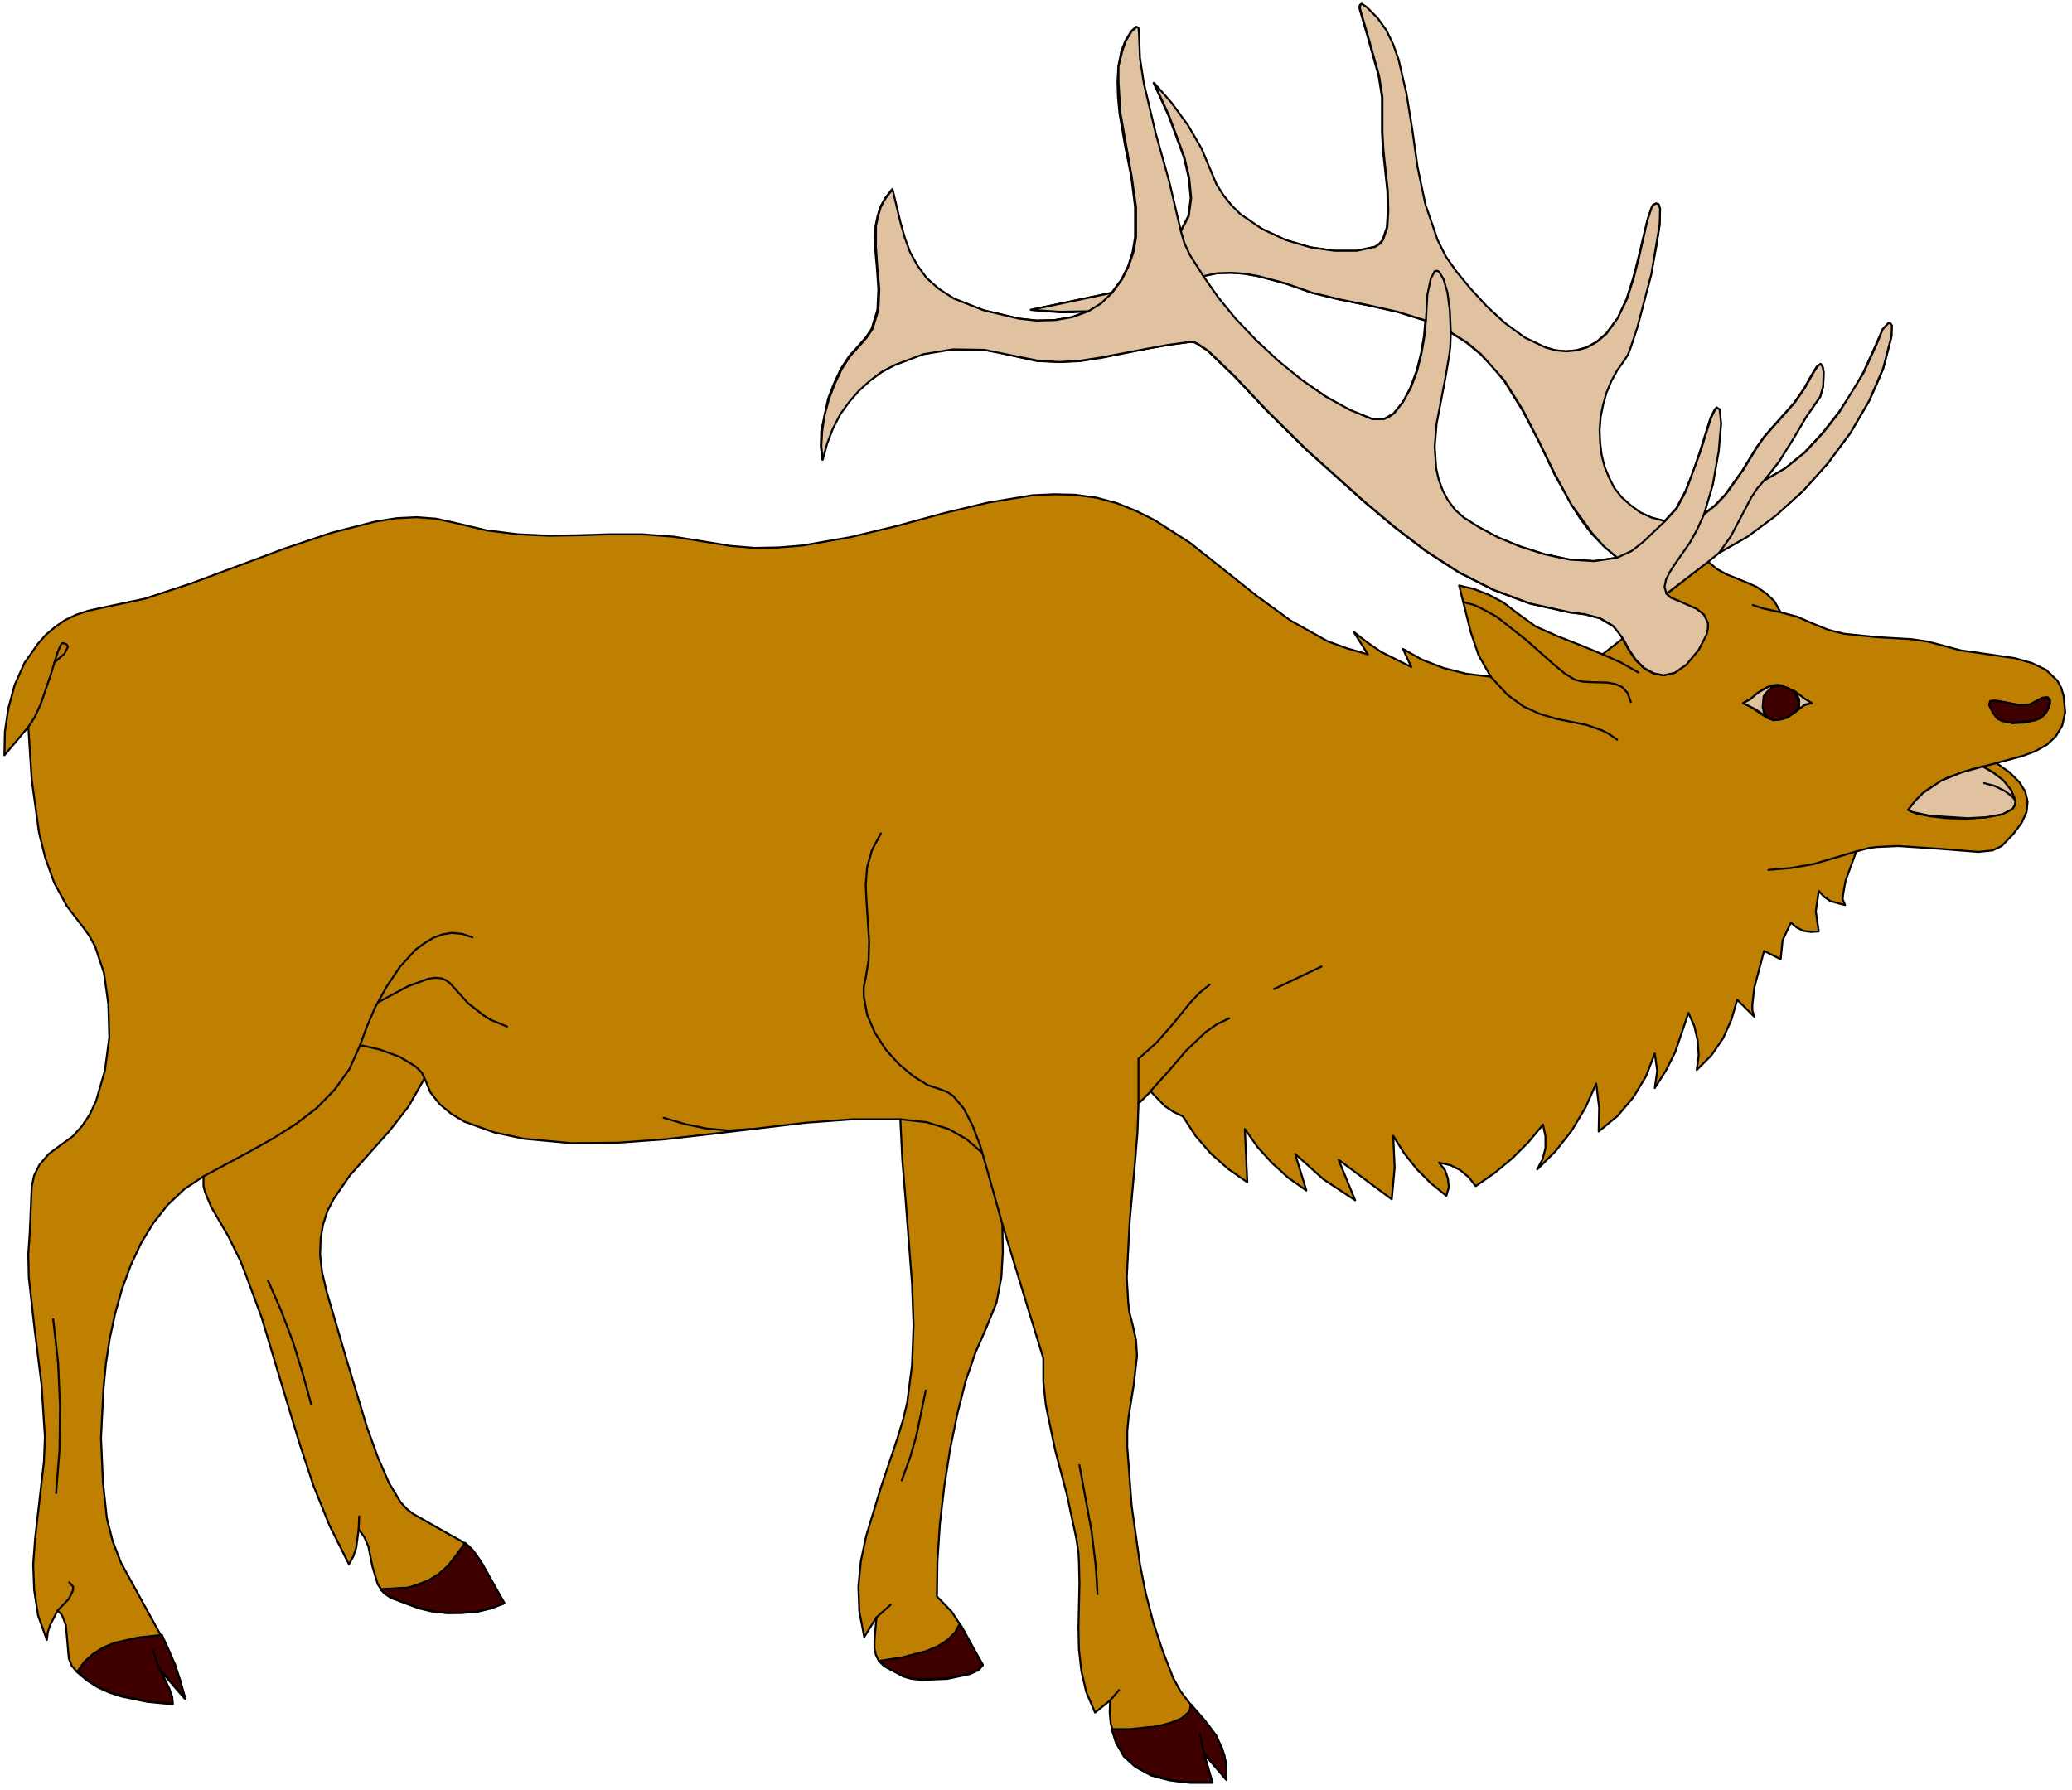 <?xml version="1.0" encoding="UTF-8" standalone="no"?>
<svg
   xmlns:dc="http://purl.org/dc/elements/1.1/"
   xmlns:cc="http://creativecommons.org/ns#"
   xmlns:rdf="http://www.w3.org/1999/02/22-rdf-syntax-ns#"
   xmlns:svg="http://www.w3.org/2000/svg"
   xmlns="http://www.w3.org/2000/svg"
   xmlns:sodipodi="http://sodipodi.sourceforge.net/DTD/sodipodi-0.dtd"
   xmlns:inkscape="http://www.inkscape.org/namespaces/inkscape"
   version="1.0"
   width="74.877mm"
   height="64.682mm"
   id="svg146"
   sodipodi:docname="CS000210.WMF">
  <sodipodi:namedview
     pagecolor="#ffffff"
     bordercolor="#666666"
     borderopacity="1"
     objecttolerance="10"
     gridtolerance="10"
     guidetolerance="10"
     inkscape:pageopacity="0"
     inkscape:pageshadow="2"
     inkscape:window-width="640"
     inkscape:window-height="480"
     id="namedview148" />
  <defs
     id="defs6">
    <clipPath
       clipPathUnits="userSpaceOnUse"
       id="clipWmfPath1">
      <path
         d="M 0,0 L 282.867,0 L 282.867,244.333 L 0,244.333 z"
         id="path2" />
    </clipPath>
    <pattern
       id="WMFhbasepattern"
       patternUnits="userSpaceOnUse"
       width="6"
       height="6"
       x="0"
       y="0" />
  </defs>
  <path
     style="fill:#bf7f00;fill-rule:evenodd;fill-opacity:1;stroke:none;"
     clip-path="url(#clipWmfPath1)"
     d="  M 198.886,37.123   L 200.753,39.456   L 203.019,41.855   L 205.485,44.188   L 208.218,46.121   L 211.017,47.454   L 212.417,47.854   L 213.883,47.987   L 215.283,47.854   L 216.682,47.454   L 218.015,46.721   L 219.348,45.588   L 220.948,43.455   L 222.148,40.856   L 223.081,37.923   L 223.814,35.057   L 225.014,30.058   L 225.547,28.459   L 225.747,27.992   L 226.213,27.792   L 226.547,27.926   L 226.68,28.526   L 226.68,30.658   L 226.213,33.724   L 225.48,37.456   L 223.547,44.788   L 222.614,47.587   L 222.281,48.453   L 221.814,49.187   L 220.815,50.586   L 220.015,52.052   L 219.348,53.652   L 218.882,55.318   L 218.548,57.051   L 218.415,58.717   L 218.482,60.45   L 218.682,62.116   L 219.082,63.716   L 219.682,65.249   L 220.415,66.648   L 221.415,67.915   L 222.614,69.048   L 223.947,69.981   L 225.547,70.714   L 227.346,71.181   L 228.946,69.448   L 230.212,67.048   L 231.279,64.382   L 232.212,61.583   L 233.612,57.118   L 234.211,55.918   L 234.411,55.718   L 234.478,55.651   L 234.811,55.918   L 235.011,57.851   L 234.678,61.716   L 233.878,66.249   L 232.679,70.248   L 234.211,69.048   L 235.611,67.582   L 237.944,64.316   L 239.943,61.05   L 240.943,59.65   L 241.876,58.584   L 245.076,54.985   L 246.409,53.052   L 247.608,50.919   L 248.208,49.986   L 248.675,49.72   L 248.941,50.12   L 249.075,50.853   L 249.008,52.786   L 248.608,54.185   L 246.675,56.984   L 244.809,60.05   L 242.943,63.116   L 240.943,65.649   L 243.809,63.983   L 246.475,61.783   L 248.941,59.117   L 251.141,56.318   L 253.007,53.519   L 254.473,50.919   L 256.206,47.12   L 257.139,44.988   L 257.873,44.188   L 258.206,44.188   L 258.339,44.521   L 258.339,45.987   L 257.206,50.386   L 256.273,52.586   L 255.273,54.785   L 252.74,59.117   L 249.674,63.249   L 246.209,67.115   L 242.476,70.447   L 238.61,73.313   L 234.745,75.513   L 233.278,76.712   L 234.478,77.712   L 235.811,78.445   L 238.61,79.578   L 239.943,80.178   L 241.21,81.045   L 242.343,82.111   L 243.209,83.644   L 245.475,84.244   L 247.608,85.177   L 249.741,86.043   L 251.874,86.576   L 256.473,87.043   L 261.072,87.31   L 263.338,87.643   L 265.604,88.243   L 267.804,88.842   L 270.203,89.176   L 275.202,89.909   L 277.535,90.575   L 279.467,91.508   L 281,92.975   L 281.534,93.974   L 281.867,95.107   L 282.067,97.307   L 281.667,99.106   L 280.8,100.573   L 279.601,101.706   L 278.068,102.572   L 276.335,103.239   L 272.669,104.238   L 274.469,105.505   L 275.802,106.838   L 276.601,108.104   L 276.935,109.503   L 276.801,110.903   L 276.135,112.369   L 275.002,113.902   L 273.402,115.568   L 272.136,116.168   L 270.203,116.368   L 265.204,115.968   L 259.272,115.568   L 256.34,115.702   L 255.273,115.835   L 253.54,116.302   L 252.074,120.301   L 251.741,122.167   L 251.674,122.833   L 252.007,123.633   L 250.008,123.1   L 249.141,122.5   L 248.408,121.7   L 248.008,124.499   L 248.408,127.232   L 247.342,127.299   L 246.342,127.165   L 245.409,126.699   L 244.609,126.032   L 243.476,128.432   L 243.209,131.031   L 240.943,129.898   L 239.61,134.897   L 239.344,137.229   L 239.344,138.029   L 239.61,138.895   L 237.277,136.563   L 236.478,139.295   L 235.345,141.828   L 233.745,144.161   L 231.745,146.16   L 232.012,144.161   L 231.879,142.161   L 231.412,140.162   L 230.612,138.362   L 228.813,143.694   L 227.546,146.227   L 226.013,148.626   L 226.347,146.293   L 226.013,143.894   L 224.814,147.027   L 223.081,149.892   L 220.948,152.425   L 218.349,154.558   L 218.415,151.292   L 218.015,148.026   L 216.549,151.292   L 214.683,154.425   L 212.483,157.224   L 209.951,159.756   L 210.684,158.357   L 211.084,156.824   L 211.084,155.224   L 210.75,153.625   L 208.751,156.024   L 206.551,158.224   L 204.152,160.223   L 201.553,162.022   L 200.619,160.823   L 199.42,159.823   L 198.087,159.157   L 196.554,158.823   L 197.353,159.823   L 197.753,160.956   L 197.887,162.156   L 197.553,163.355   L 195.421,161.623   L 193.488,159.69   L 191.755,157.49   L 190.288,155.158   L 190.488,159.49   L 190.089,163.822   L 182.824,158.423   L 185.09,163.955   L 180.757,161.089   L 176.892,157.624   L 178.425,162.622   L 175.959,160.889   L 173.759,158.89   L 171.76,156.691   L 170.027,154.225   L 170.36,161.489   L 167.76,159.69   L 165.361,157.557   L 163.295,155.158   L 161.562,152.492   L 160.296,151.892   L 159.096,151.092   L 157.163,149.093   L 155.497,150.759   L 155.363,154.624   L 155.03,158.69   L 154.297,166.821   L 153.897,174.486   L 154.097,177.885   L 154.23,179.151   L 154.697,180.951   L 155.163,183.083   L 155.297,185.216   L 154.83,189.282   L 154.164,193.414   L 153.964,195.48   L 153.964,197.613   L 154.564,205.677   L 155.697,213.675   L 156.496,217.674   L 157.496,221.54   L 158.763,225.405   L 160.229,229.204   L 161.229,231.004   L 162.428,232.603   L 164.961,235.536   L 166.028,237.069   L 166.894,238.735   L 167.427,240.734   L 167.494,243.134   L 164.428,239.535   L 165.628,243.534   L 162.562,243.534   L 159.762,243.2   L 157.23,242.534   L 155.163,241.401   L 153.497,239.935   L 152.364,237.868   L 151.698,235.402   L 151.564,233.87   L 151.631,232.27   L 149.565,233.936   L 148.365,231.137   L 147.699,228.271   L 147.365,225.339   L 147.299,222.339   L 147.432,216.274   L 147.365,213.275   L 147.299,212.142   L 147.032,210.276   L 145.699,204.078   L 144.099,198.013   L 142.833,191.881   L 142.5,188.749   L 142.5,185.549   L 139.7,176.419   L 136.901,167.221   L 136.968,171.02   L 136.768,174.486   L 136.101,177.951   L 134.635,181.55   L 133.235,184.75   L 131.902,188.615   L 130.769,193.081   L 129.769,197.946   L 128.97,203.078   L 128.37,208.21   L 128.036,213.275   L 127.97,218.074   L 129.969,220.14   L 131.502,222.473   L 134.235,227.471   L 133.635,228.138   L 132.502,228.671   L 129.37,229.337   L 125.97,229.471   L 124.504,229.337   L 123.371,229.004   L 120.772,227.605   L 120.038,226.871   L 119.638,226.072   L 119.439,225.205   L 119.439,224.072   L 119.705,220.94   L 118.039,223.606   L 117.372,220.14   L 117.239,216.741   L 117.572,213.275   L 118.305,209.809   L 120.372,203.011   L 122.571,196.48   L 123.304,194.08   L 123.904,191.614   L 124.571,186.416   L 124.771,181.017   L 124.571,175.419   L 123.704,164.089   L 123.238,158.423   L 122.971,152.892   L 116.506,152.892   L 110.107,153.358   L 97.244,154.891   L 90.845,155.624   L 84.447,156.091   L 78.048,156.157   L 71.583,155.558   L 67.517,154.691   L 63.452,153.225   L 61.652,152.158   L 60.053,150.826   L 58.786,149.226   L 57.986,147.293   L 55.787,151.159   L 53.187,154.491   L 47.789,160.556   L 45.589,163.755   L 44.723,165.422   L 44.123,167.288   L 43.79,169.221   L 43.723,171.42   L 43.99,173.753   L 44.589,176.352   L 47.322,185.683   L 50.122,194.947   L 51.588,199.012   L 53.121,202.545   L 54.72,205.211   L 55.587,206.144   L 56.453,206.81   L 61.386,209.609   L 62.852,210.409   L 63.985,211.209   L 64.918,212.209   L 65.918,213.675   L 68.85,219.007   L 66.984,219.74   L 65.051,220.207   L 61.052,220.34   L 59.053,220.14   L 57.12,219.673   L 53.387,218.274   L 52.321,217.474   L 51.588,216.408   L 50.855,213.942   L 50.321,211.276   L 49.788,210.009   L 48.988,208.876   L 48.655,211.409   L 48.255,212.609   L 47.655,213.675   L 44.989,208.343   L 42.79,202.878   L 40.924,197.213   L 39.191,191.481   L 35.725,179.951   L 33.659,174.352   L 32.859,172.286   L 31.193,168.887   L 28.86,164.888   L 27.993,162.822   L 27.793,162.022   L 27.793,160.69   L 25.194,162.422   L 22.928,164.555   L 20.928,167.088   L 19.262,169.82   L 17.862,172.82   L 16.663,176.085   L 15.73,179.418   L 14.996,182.817   L 14.463,186.283   L 14.13,189.748   L 13.797,196.413   L 14.063,202.478   L 14.597,207.41   L 15.396,210.543   L 16.529,213.475   L 19.595,219.074   L 22.861,225.005   L 24.194,228.338   L 24.661,229.671   L 25.261,232.07   L 21.862,228.138   L 23.061,230.737   L 23.461,231.87   L 23.594,232.803   L 20.129,232.47   L 16.596,231.737   L 14.93,231.204   L 13.33,230.47   L 11.864,229.537   L 10.531,228.404   L 9.798,227.538   L 9.398,226.538   L 9.198,224.272   L 8.998,222.006   L 8.598,220.94   L 8.398,220.54   L 7.865,220.007   L 6.865,221.939   L 6.532,222.939   L 6.398,224.006   L 5.199,220.673   L 4.666,217.207   L 4.532,213.675   L 4.799,210.143   L 5.599,203.145   L 5.999,199.679   L 6.132,196.28   L 5.665,189.082   L 4.732,181.617   L 3.932,174.486   L 3.866,171.287   L 4.066,168.354   L 4.199,165.222   L 4.332,162.089   L 4.666,160.556   L 5.399,159.09   L 6.665,157.624   L 8.465,156.291   L 9.931,155.224   L 11.197,153.825   L 12.264,152.225   L 13.13,150.359   L 14.33,146.227   L 14.93,141.695   L 14.797,137.163   L 14.197,132.897   L 12.997,129.298   L 12.197,127.832   L 11.331,126.632   L 9.131,123.766   L 7.398,120.567   L 6.199,117.235   L 5.332,113.769   L 4.332,106.504   L 3.866,99.306   L 0.6,103.172   L 0.667,99.973   L 1.133,96.774   L 2,93.574   L 3.333,90.575   L 5.199,87.909   L 6.265,86.71   L 7.532,85.643   L 8.865,84.71   L 10.398,83.977   L 11.997,83.444   L 13.797,83.044   L 19.795,81.778   L 26.061,79.712   L 38.924,74.913   L 45.256,72.78   L 51.255,71.247   L 54.187,70.781   L 56.92,70.647   L 59.519,70.847   L 61.985,71.381   L 66.451,72.447   L 70.717,72.98   L 74.982,73.18   L 79.181,73.113   L 83.38,72.98   L 87.646,72.98   L 92.045,73.313   L 96.577,74.046   L 99.843,74.58   L 103.109,74.846   L 106.375,74.78   L 109.641,74.513   L 116.106,73.38   L 122.504,71.847   L 128.836,70.114   L 134.968,68.648   L 141.033,67.648   L 143.966,67.515   L 146.832,67.582   L 149.765,67.981   L 152.497,68.715   L 155.163,69.781   L 157.696,71.047   L 162.495,74.113   L 167.027,77.712   L 171.626,81.378   L 176.292,84.777   L 181.291,87.576   L 184.023,88.576   L 186.823,89.376   L 184.89,86.31   L 186.689,87.709   L 188.622,89.042   L 192.755,91.108   L 191.622,88.642   L 194.221,90.109   L 197.154,91.242   L 200.286,92.042   L 203.619,92.441   L 201.952,89.509   L 200.886,86.376   L 199.286,79.978   L 201.286,80.445   L 203.352,81.245   L 205.352,82.311   L 207.085,83.644   L 209.751,85.577   L 212.75,86.91   L 215.816,88.109   L 218.882,89.376   L 221.614,87.243   L 221.015,86.243   L 220.281,85.51   L 218.482,84.444   L 216.482,83.91   L 214.349,83.644   L 208.951,82.444   L 203.952,80.578   L 199.22,78.179   L 194.687,75.246   L 190.422,71.98   L 186.289,68.515   L 178.425,61.45   L 173.093,56.185   L 168.56,51.386   L 164.961,47.92   L 163.561,46.987   L 163.028,46.721   L 162.362,46.721   L 159.429,47.12   L 156.43,47.654   L 150.565,48.853   L 147.565,49.32   L 144.633,49.453   L 141.633,49.32   L 138.634,48.653   L 136.501,48.12   L 134.368,47.787   L 130.103,47.72   L 127.97,47.987   L 125.97,48.387   L 122.105,49.853   L 120.372,50.853   L 118.705,52.052   L 117.172,53.385   L 115.839,54.918   L 114.64,56.651   L 113.64,58.517   L 112.907,60.583   L 112.307,62.783   L 112.107,60.917   L 112.174,58.851   L 113.107,54.452   L 113.906,52.386   L 114.84,50.386   L 115.973,48.653   L 117.239,47.254   L 118.239,46.121   L 119.039,44.921   L 119.838,42.322   L 119.972,39.523   L 119.772,36.657   L 119.505,33.724   L 119.572,30.925   L 119.838,29.592   L 120.238,28.259   L 120.905,27.059   L 121.838,25.86   L 122.904,30.325   L 123.504,32.458   L 124.237,34.457   L 125.237,36.323   L 126.504,37.99   L 128.17,39.523   L 130.236,40.789   L 134.302,42.388   L 139.101,43.521   L 141.567,43.788   L 144.033,43.721   L 146.366,43.322   L 148.565,42.522   L 146.565,42.655   L 144.699,42.655   L 140.767,42.322   L 151.831,39.989   L 153.164,38.19   L 154.097,36.323   L 154.697,34.391   L 155.03,32.391   L 155.03,28.259   L 154.497,24.06   L 153.63,19.728   L 152.897,15.462   L 152.697,13.263   L 152.631,11.13   L 152.764,8.998   L 153.164,6.931   L 153.697,5.598   L 154.497,4.266   L 155.163,3.666   L 155.43,3.799   L 155.497,4.465   L 155.63,7.931   L 156.163,11.397   L 157.763,18.128   L 159.629,24.793   L 161.229,31.591   L 162.295,29.525   L 162.628,27.059   L 162.362,24.327   L 161.695,21.461   L 159.629,15.862   L 157.563,11.33   L 159.962,14.063   L 162.162,17.062   L 164.028,20.261   L 165.428,23.594   L 166.094,25.193   L 167.027,26.659   L 168.094,27.992   L 169.36,29.259   L 172.293,31.258   L 175.559,32.791   L 178.958,33.791   L 182.224,34.257   L 185.223,34.257   L 187.756,33.724   L 188.356,33.324   L 188.822,32.791   L 189.422,31.058   L 189.555,28.725   L 189.489,26.06   L 188.889,20.528   L 188.756,18.062   L 188.756,16.129   L 188.756,13.263   L 188.289,10.331   L 186.756,4.865   L 185.69,1.2   L 185.69,0.8   L 185.823,0.6   L 185.956,0.533   L 186.623,1   L 188.089,2.466   L 189.289,4.132   L 190.222,6.065   L 190.955,8.131   L 192.021,12.73   L 192.821,17.662   L 193.554,22.86   L 194.621,27.926   L 196.287,32.791   L 197.42,35.057   L 198.886,37.123  z    M 198.087,45.388   L 200.286,46.787   L 202.219,48.387   L 203.885,50.12   L 205.418,51.986   L 207.951,56.051   L 210.217,60.384   L 212.283,64.716   L 214.616,68.915   L 215.882,70.914   L 217.349,72.847   L 219.015,74.58   L 220.881,76.179   L 217.749,76.646   L 214.416,76.446   L 210.95,75.713   L 207.618,74.646   L 204.485,73.38   L 201.886,71.98   L 199.886,70.714   L 198.687,69.648   L 197.687,68.315   L 196.954,66.915   L 196.42,65.449   L 196.087,63.983   L 195.887,60.983   L 196.154,57.851   L 197.353,51.586   L 197.887,48.453   L 198.02,47.32   L 198.087,45.388  z    M 194.687,43.788   L 190.822,42.588   L 186.956,41.722   L 183.024,40.922   L 179.158,39.989   L 175.559,38.723   L 171.826,37.723   L 169.96,37.39   L 168.094,37.257   L 166.161,37.323   L 164.295,37.723   L 166.294,40.589   L 168.694,43.521   L 171.493,46.454   L 174.559,49.32   L 177.758,51.919   L 181.091,54.185   L 184.29,55.985   L 187.423,57.251   L 189.022,57.251   L 190.355,56.451   L 191.622,54.918   L 192.621,52.986   L 193.488,50.653   L 194.088,48.254   L 194.488,45.921   L 194.687,43.788  z   "
     id="path8" />
  <path
     style="fill:none;stroke:#000000;stroke-width:0.267px;stroke-linecap:round;stroke-linejoin:round;stroke-miterlimit:4;stroke-dasharray:none;stroke-opacity:1;"
     clip-path="url(#clipWmfPath1)"
     d="  M 198.886,37.123   L 200.753,39.456   L 203.019,41.855   L 205.485,44.188   L 208.218,46.121   L 211.017,47.454   L 212.417,47.854   L 213.883,47.987   L 215.283,47.854   L 216.682,47.454   L 218.015,46.721   L 219.348,45.588   L 220.948,43.455   L 222.148,40.856   L 223.081,37.923   L 223.814,35.057   L 225.014,30.058   L 225.547,28.459   L 225.747,27.992   L 226.213,27.792   L 226.547,27.926   L 226.68,28.526   L 226.68,30.658   L 226.213,33.724   L 225.48,37.456   L 223.547,44.788   L 222.614,47.587   L 222.281,48.453   L 221.814,49.187   L 220.815,50.586   L 220.015,52.052   L 219.348,53.652   L 218.882,55.318   L 218.548,57.051   L 218.415,58.717   L 218.482,60.45   L 218.682,62.116   L 219.082,63.716   L 219.682,65.249   L 220.415,66.648   L 221.415,67.915   L 222.614,69.048   L 223.947,69.981   L 225.547,70.714   L 227.346,71.181   L 228.946,69.448   L 230.212,67.048   L 231.279,64.382   L 232.212,61.583   L 233.612,57.118   L 234.211,55.918   L 234.411,55.718   L 234.478,55.651   L 234.811,55.918   L 235.011,57.851   L 234.678,61.716   L 233.878,66.249   L 232.679,70.248   L 234.211,69.048   L 235.611,67.582   L 237.944,64.316   L 239.943,61.05   L 240.943,59.65   L 241.876,58.584   L 245.076,54.985   L 246.409,53.052   L 247.608,50.919   L 248.208,49.986   L 248.675,49.72   L 248.941,50.12   L 249.075,50.853   L 249.008,52.786   L 248.608,54.185   L 246.675,56.984   L 244.809,60.05   L 242.943,63.116   L 240.943,65.649   L 243.809,63.983   L 246.475,61.783   L 248.941,59.117   L 251.141,56.318   L 253.007,53.519   L 254.473,50.919   L 256.206,47.12   L 257.139,44.988   L 257.873,44.188   L 258.206,44.188   L 258.339,44.521   L 258.339,45.987   L 257.206,50.386   L 256.273,52.586   L 255.273,54.785   L 252.74,59.117   L 249.674,63.249   L 246.209,67.115   L 242.476,70.447   L 238.61,73.313   L 234.745,75.513   L 233.278,76.712   L 234.478,77.712   L 235.811,78.445   L 238.61,79.578   L 239.943,80.178   L 241.21,81.045   L 242.343,82.111   L 243.209,83.644   L 245.475,84.244   L 247.608,85.177   L 249.741,86.043   L 251.874,86.576   L 256.473,87.043   L 261.072,87.31   L 263.338,87.643   L 265.604,88.243   L 267.804,88.842   L 270.203,89.176   L 275.202,89.909   L 277.535,90.575   L 279.467,91.508   L 281,92.975   L 281.534,93.974   L 281.867,95.107   L 282.067,97.307   L 281.667,99.106   L 280.8,100.573   L 279.601,101.706   L 278.068,102.572   L 276.335,103.239   L 272.669,104.238   L 274.469,105.505   L 275.802,106.838   L 276.601,108.104   L 276.935,109.503   L 276.801,110.903   L 276.135,112.369   L 275.002,113.902   L 273.402,115.568   L 272.136,116.168   L 270.203,116.368   L 265.204,115.968   L 259.272,115.568   L 256.34,115.702   L 255.273,115.835   L 253.54,116.302   L 252.074,120.301   L 251.741,122.167   L 251.674,122.833   L 252.007,123.633   L 250.008,123.1   L 249.141,122.5   L 248.408,121.7   L 248.008,124.499   L 248.408,127.232   L 247.342,127.299   L 246.342,127.165   L 245.409,126.699   L 244.609,126.032   L 243.476,128.432   L 243.209,131.031   L 240.943,129.898   L 239.61,134.897   L 239.344,137.229   L 239.344,138.029   L 239.61,138.895   L 237.277,136.563   L 236.478,139.295   L 235.345,141.828   L 233.745,144.161   L 231.745,146.16   L 232.012,144.161   L 231.879,142.161   L 231.412,140.162   L 230.612,138.362   L 228.813,143.694   L 227.546,146.227   L 226.013,148.626   L 226.347,146.293   L 226.013,143.894   L 224.814,147.027   L 223.081,149.892   L 220.948,152.425   L 218.349,154.558   L 218.415,151.292   L 218.015,148.026   L 216.549,151.292   L 214.683,154.425   L 212.483,157.224   L 209.951,159.756   L 210.684,158.357   L 211.084,156.824   L 211.084,155.224   L 210.75,153.625   L 208.751,156.024   L 206.551,158.224   L 204.152,160.223   L 201.553,162.022   L 200.619,160.823   L 199.42,159.823   L 198.087,159.157   L 196.554,158.823   L 197.353,159.823   L 197.753,160.956   L 197.887,162.156   L 197.553,163.355   L 195.421,161.623   L 193.488,159.69   L 191.755,157.49   L 190.288,155.158   L 190.488,159.49   L 190.089,163.822   L 182.824,158.423   L 185.09,163.955   L 180.757,161.089   L 176.892,157.624   L 178.425,162.622   L 175.959,160.889   L 173.759,158.89   L 171.76,156.691   L 170.027,154.225   L 170.36,161.489   L 167.76,159.69   L 165.361,157.557   L 163.295,155.158   L 161.562,152.492   L 160.296,151.892   L 159.096,151.092   L 157.163,149.093   L 155.497,150.759   L 155.363,154.624   L 155.03,158.69   L 154.297,166.821   L 153.897,174.486   L 154.097,177.885   L 154.23,179.151   L 154.697,180.951   L 155.163,183.083   L 155.297,185.216   L 154.83,189.282   L 154.164,193.414   L 153.964,195.48   L 153.964,197.613   L 154.564,205.677   L 155.697,213.675   L 156.496,217.674   L 157.496,221.54   L 158.763,225.405   L 160.229,229.204   L 161.229,231.004   L 162.428,232.603   L 164.961,235.536   L 166.028,237.069   L 166.894,238.735   L 167.427,240.734   L 167.494,243.134   L 164.428,239.535   L 165.628,243.534   L 162.562,243.534   L 159.762,243.2   L 157.23,242.534   L 155.163,241.401   L 153.497,239.935   L 152.364,237.868   L 151.698,235.402   L 151.564,233.87   L 151.631,232.27   L 149.565,233.936   L 148.365,231.137   L 147.699,228.271   L 147.365,225.339   L 147.299,222.339   L 147.432,216.274   L 147.365,213.275   L 147.299,212.142   L 147.032,210.276   L 145.699,204.078   L 144.099,198.013   L 142.833,191.881   L 142.5,188.749   L 142.5,185.549   L 139.7,176.419   L 136.901,167.221   L 136.968,171.02   L 136.768,174.486   L 136.101,177.951   L 134.635,181.55   L 133.235,184.75   L 131.902,188.615   L 130.769,193.081   L 129.769,197.946   L 128.97,203.078   L 128.37,208.21   L 128.036,213.275   L 127.97,218.074   L 129.969,220.14   L 131.502,222.473   L 134.235,227.471   L 133.635,228.138   L 132.502,228.671   L 129.37,229.337   L 125.97,229.471   L 124.504,229.337   L 123.371,229.004   L 120.772,227.605   L 120.038,226.871   L 119.638,226.072   L 119.439,225.205   L 119.439,224.072   L 119.705,220.94   L 118.039,223.606   L 117.372,220.14   L 117.239,216.741   L 117.572,213.275   L 118.305,209.809   L 120.372,203.011   L 122.571,196.48   L 123.304,194.08   L 123.904,191.614   L 124.571,186.416   L 124.771,181.017   L 124.571,175.419   L 123.704,164.089   L 123.238,158.423   L 122.971,152.892   L 116.506,152.892   L 110.107,153.358   L 97.244,154.891   L 90.845,155.624   L 84.447,156.091   L 78.048,156.157   L 71.583,155.558   L 67.517,154.691   L 63.452,153.225   L 61.652,152.158   L 60.053,150.826   L 58.786,149.226   L 57.986,147.293   L 55.787,151.159   L 53.187,154.491   L 47.789,160.556   L 45.589,163.755   L 44.723,165.422   L 44.123,167.288   L 43.79,169.221   L 43.723,171.42   L 43.99,173.753   L 44.589,176.352   L 47.322,185.683   L 50.122,194.947   L 51.588,199.012   L 53.121,202.545   L 54.72,205.211   L 55.587,206.144   L 56.453,206.81   L 61.386,209.609   L 62.852,210.409   L 63.985,211.209   L 64.918,212.209   L 65.918,213.675   L 68.85,219.007   L 66.984,219.74   L 65.051,220.207   L 61.052,220.34   L 59.053,220.14   L 57.12,219.673   L 53.387,218.274   L 52.321,217.474   L 51.588,216.408   L 50.855,213.942   L 50.321,211.276   L 49.788,210.009   L 48.988,208.876   L 48.655,211.409   L 48.255,212.609   L 47.655,213.675   L 44.989,208.343   L 42.79,202.878   L 40.924,197.213   L 39.191,191.481   L 35.725,179.951   L 33.659,174.352   L 32.859,172.286   L 31.193,168.887   L 28.86,164.888   L 27.993,162.822   L 27.793,162.022   L 27.793,160.69   L 25.194,162.422   L 22.928,164.555   L 20.928,167.088   L 19.262,169.82   L 17.862,172.82   L 16.663,176.085   L 15.73,179.418   L 14.996,182.817   L 14.463,186.283   L 14.13,189.748   L 13.797,196.413   L 14.063,202.478   L 14.597,207.41   L 15.396,210.543   L 16.529,213.475   L 19.595,219.074   L 22.861,225.005   L 24.194,228.338   L 24.661,229.671   L 25.261,232.07   L 21.862,228.138   L 23.061,230.737   L 23.461,231.87   L 23.594,232.803   L 20.129,232.47   L 16.596,231.737   L 14.93,231.204   L 13.33,230.47   L 11.864,229.537   L 10.531,228.404   L 9.798,227.538   L 9.398,226.538   L 9.198,224.272   L 8.998,222.006   L 8.598,220.94   L 8.398,220.54   L 7.865,220.007   L 6.865,221.939   L 6.532,222.939   L 6.398,224.006   L 5.199,220.673   L 4.666,217.207   L 4.532,213.675   L 4.799,210.143   L 5.599,203.145   L 5.999,199.679   L 6.132,196.28   L 5.665,189.082   L 4.732,181.617   L 3.932,174.486   L 3.866,171.287   L 4.066,168.354   L 4.199,165.222   L 4.332,162.089   L 4.666,160.556   L 5.399,159.09   L 6.665,157.624   L 8.465,156.291   L 9.931,155.224   L 11.197,153.825   L 12.264,152.225   L 13.13,150.359   L 14.33,146.227   L 14.93,141.695   L 14.797,137.163   L 14.197,132.897   L 12.997,129.298   L 12.197,127.832   L 11.331,126.632   L 9.131,123.766   L 7.398,120.567   L 6.199,117.235   L 5.332,113.769   L 4.332,106.504   L 3.866,99.306   L 0.6,103.172   L 0.667,99.973   L 1.133,96.774   L 2,93.574   L 3.333,90.575   L 5.199,87.909   L 6.265,86.71   L 7.532,85.643   L 8.865,84.71   L 10.398,83.977   L 11.997,83.444   L 13.797,83.044   L 19.795,81.778   L 26.061,79.712   L 38.924,74.913   L 45.256,72.78   L 51.255,71.247   L 54.187,70.781   L 56.92,70.647   L 59.519,70.847   L 61.985,71.381   L 66.451,72.447   L 70.717,72.98   L 74.982,73.18   L 79.181,73.113   L 83.38,72.98   L 87.646,72.98   L 92.045,73.313   L 96.577,74.046   L 99.843,74.58   L 103.109,74.846   L 106.375,74.78   L 109.641,74.513   L 116.106,73.38   L 122.504,71.847   L 128.836,70.114   L 134.968,68.648   L 141.033,67.648   L 143.966,67.515   L 146.832,67.582   L 149.765,67.981   L 152.497,68.715   L 155.163,69.781   L 157.696,71.047   L 162.495,74.113   L 167.027,77.712   L 171.626,81.378   L 176.292,84.777   L 181.291,87.576   L 184.023,88.576   L 186.823,89.376   L 184.89,86.31   L 186.689,87.709   L 188.622,89.042   L 192.755,91.108   L 191.622,88.642   L 194.221,90.109   L 197.154,91.242   L 200.286,92.042   L 203.619,92.441   L 201.952,89.509   L 200.886,86.376   L 199.286,79.978   L 201.286,80.445   L 203.352,81.245   L 205.352,82.311   L 207.085,83.644   L 209.751,85.577   L 212.75,86.91   L 215.816,88.109   L 218.882,89.376   L 221.614,87.243   L 221.015,86.243   L 220.281,85.51   L 218.482,84.444   L 216.482,83.91   L 214.349,83.644   L 208.951,82.444   L 203.952,80.578   L 199.22,78.179   L 194.687,75.246   L 190.422,71.98   L 186.289,68.515   L 178.425,61.45   L 173.093,56.185   L 168.56,51.386   L 164.961,47.92   L 163.561,46.987   L 163.028,46.721   L 162.362,46.721   L 159.429,47.12   L 156.43,47.654   L 150.565,48.853   L 147.565,49.32   L 144.633,49.453   L 141.633,49.32   L 138.634,48.653   L 136.501,48.12   L 134.368,47.787   L 130.103,47.72   L 127.97,47.987   L 125.97,48.387   L 122.105,49.853   L 120.372,50.853   L 118.705,52.052   L 117.172,53.385   L 115.839,54.918   L 114.64,56.651   L 113.64,58.517   L 112.907,60.583   L 112.307,62.783   L 112.107,60.917   L 112.174,58.851   L 113.107,54.452   L 113.906,52.386   L 114.84,50.386   L 115.973,48.653   L 117.239,47.254   L 118.239,46.121   L 119.039,44.921   L 119.838,42.322   L 119.972,39.523   L 119.772,36.657   L 119.505,33.724   L 119.572,30.925   L 119.838,29.592   L 120.238,28.259   L 120.905,27.059   L 121.838,25.86   L 122.904,30.325   L 123.504,32.458   L 124.237,34.457   L 125.237,36.323   L 126.504,37.99   L 128.17,39.523   L 130.236,40.789   L 134.302,42.388   L 139.101,43.521   L 141.567,43.788   L 144.033,43.721   L 146.366,43.322   L 148.565,42.522   L 146.565,42.655   L 144.699,42.655   L 140.767,42.322   L 151.831,39.989   L 153.164,38.19   L 154.097,36.323   L 154.697,34.391   L 155.03,32.391   L 155.03,28.259   L 154.497,24.06   L 153.63,19.728   L 152.897,15.462   L 152.697,13.263   L 152.631,11.13   L 152.764,8.998   L 153.164,6.931   L 153.697,5.598   L 154.497,4.266   L 155.163,3.666   L 155.43,3.799   L 155.497,4.465   L 155.63,7.931   L 156.163,11.397   L 157.763,18.128   L 159.629,24.793   L 161.229,31.591   L 162.295,29.525   L 162.628,27.059   L 162.362,24.327   L 161.695,21.461   L 159.629,15.862   L 157.563,11.33   L 159.962,14.063   L 162.162,17.062   L 164.028,20.261   L 165.428,23.594   L 166.094,25.193   L 167.027,26.659   L 168.094,27.992   L 169.36,29.259   L 172.293,31.258   L 175.559,32.791   L 178.958,33.791   L 182.224,34.257   L 185.223,34.257   L 187.756,33.724   L 188.356,33.324   L 188.822,32.791   L 189.422,31.058   L 189.555,28.725   L 189.489,26.06   L 188.889,20.528   L 188.756,18.062   L 188.756,16.129   L 188.756,13.263   L 188.289,10.331   L 186.756,4.865   L 185.69,1.2   L 185.69,0.8   L 185.823,0.6   L 185.956,0.533   L 186.623,1   L 188.089,2.466   L 189.289,4.132   L 190.222,6.065   L 190.955,8.131   L 192.021,12.73   L 192.821,17.662   L 193.554,22.86   L 194.621,27.926   L 196.287,32.791   L 197.42,35.057   L 198.886,37.123  z "
     id="path10" />
  <path
     style="fill:none;stroke:#000000;stroke-width:0.267px;stroke-linecap:round;stroke-linejoin:round;stroke-miterlimit:4;stroke-dasharray:none;stroke-opacity:1;"
     clip-path="url(#clipWmfPath1)"
     d="  M 198.087,45.388   L 200.286,46.787   L 202.219,48.387   L 203.885,50.12   L 205.418,51.986   L 207.951,56.051   L 210.217,60.384   L 212.283,64.716   L 214.616,68.915   L 215.882,70.914   L 217.349,72.847   L 219.015,74.58   L 220.881,76.179   L 217.749,76.646   L 214.416,76.446   L 210.95,75.713   L 207.618,74.646   L 204.485,73.38   L 201.886,71.98   L 199.886,70.714   L 198.687,69.648   L 197.687,68.315   L 196.954,66.915   L 196.42,65.449   L 196.087,63.983   L 195.887,60.983   L 196.154,57.851   L 197.353,51.586   L 197.887,48.453   L 198.02,47.32   L 198.087,45.388  z "
     id="path12" />
  <path
     style="fill:none;stroke:#000000;stroke-width:0.267px;stroke-linecap:round;stroke-linejoin:round;stroke-miterlimit:4;stroke-dasharray:none;stroke-opacity:1;"
     clip-path="url(#clipWmfPath1)"
     d="  M 194.687,43.788   L 190.822,42.588   L 186.956,41.722   L 183.024,40.922   L 179.158,39.989   L 175.559,38.723   L 171.826,37.723   L 169.96,37.39   L 168.094,37.257   L 166.161,37.323   L 164.295,37.723   L 166.294,40.589   L 168.694,43.521   L 171.493,46.454   L 174.559,49.32   L 177.758,51.919   L 181.091,54.185   L 184.29,55.985   L 187.423,57.251   L 189.022,57.251   L 190.355,56.451   L 191.622,54.918   L 192.621,52.986   L 193.488,50.653   L 194.088,48.254   L 194.488,45.921   L 194.687,43.788  z "
     id="path14" />
  <path
     style="fill:none;stroke:#000000;stroke-width:0.267px;stroke-linecap:round;stroke-linejoin:round;stroke-miterlimit:4;stroke-dasharray:none;stroke-opacity:1;"
     clip-path="url(#clipWmfPath1)"
     d="  M 194.687,43.788   L 194.954,40.256   L 195.354,38.056   L 195.954,37.057   L 196.22,36.99   L 196.554,37.123   L 197.154,38.123   L 197.62,39.922   L 197.953,42.388   L 198.087,45.388  "
     id="path16" />
  <path
     style="fill:none;stroke:#000000;stroke-width:0.267px;stroke-linecap:round;stroke-linejoin:round;stroke-miterlimit:4;stroke-dasharray:none;stroke-opacity:1;"
     clip-path="url(#clipWmfPath1)"
     d="  M 164.295,37.723   L 162.428,34.791   L 161.695,33.191   L 161.229,31.591  "
     id="path18" />
  <path
     style="fill:none;stroke:#000000;stroke-width:0.267px;stroke-linecap:round;stroke-linejoin:round;stroke-miterlimit:4;stroke-dasharray:none;stroke-opacity:1;"
     clip-path="url(#clipWmfPath1)"
     d="  M 151.831,39.989   L 150.298,41.455   L 148.565,42.522  "
     id="path20" />
  <path
     style="fill:none;stroke:#000000;stroke-width:0.267px;stroke-linecap:round;stroke-linejoin:round;stroke-miterlimit:4;stroke-dasharray:none;stroke-opacity:1;"
     clip-path="url(#clipWmfPath1)"
     d="  M 220.881,76.179   L 222.814,75.246   L 224.414,73.98   L 227.346,71.181  "
     id="path22" />
  <path
     style="fill:none;stroke:#000000;stroke-width:0.267px;stroke-linecap:round;stroke-linejoin:round;stroke-miterlimit:4;stroke-dasharray:none;stroke-opacity:1;"
     clip-path="url(#clipWmfPath1)"
     d="  M 227.546,81.178   L 233.278,76.712  "
     id="path24" />
  <path
     style="fill:none;stroke:#000000;stroke-width:0.267px;stroke-linecap:round;stroke-linejoin:round;stroke-miterlimit:4;stroke-dasharray:none;stroke-opacity:1;"
     clip-path="url(#clipWmfPath1)"
     d="  M 234.745,75.513   L 236.344,73.247   L 237.744,70.581   L 239.21,67.981   L 240.01,66.715   L 240.943,65.649  "
     id="path26" />
  <path
     style="fill:none;stroke:#000000;stroke-width:0.267px;stroke-linecap:round;stroke-linejoin:round;stroke-miterlimit:4;stroke-dasharray:none;stroke-opacity:1;"
     clip-path="url(#clipWmfPath1)"
     d="  M 232.679,70.248   L 231.745,72.314   L 230.746,74.113   L 228.813,76.979   L 228.013,78.179   L 227.48,79.245   L 227.28,80.245   L 227.546,81.178   L 228.146,81.644   L 229.146,82.111   L 231.679,83.177   L 232.679,83.977   L 233.212,85.177   L 233.212,85.843   L 233.012,86.71   L 231.945,88.776   L 230.279,90.775   L 228.679,91.908   L 227.146,92.242   L 225.813,91.975   L 224.48,91.242   L 223.347,90.109   L 222.414,88.709   L 221.614,87.243  "
     id="path28" />
  <path
     style="fill:none;stroke:#000000;stroke-width:0.267px;stroke-linecap:round;stroke-linejoin:round;stroke-miterlimit:4;stroke-dasharray:none;stroke-opacity:1;"
     clip-path="url(#clipWmfPath1)"
     d="  M 218.882,89.376   L 221.415,90.509   L 223.747,91.842  "
     id="path30" />
  <path
     style="fill:none;stroke:#000000;stroke-width:0.267px;stroke-linecap:round;stroke-linejoin:round;stroke-miterlimit:4;stroke-dasharray:none;stroke-opacity:1;"
     clip-path="url(#clipWmfPath1)"
     d="  M 222.748,95.907   L 222.281,94.641   L 221.548,93.841   L 220.615,93.441   L 219.548,93.241   L 217.215,93.175   L 216.149,93.108   L 215.083,92.841   L 213.683,91.975   L 212.083,90.642   L 208.484,87.443   L 204.418,84.244   L 202.219,83.044   L 201.353,82.644   L 199.886,82.244  "
     id="path32" />
  <path
     style="fill:none;stroke:#000000;stroke-width:0.267px;stroke-linecap:round;stroke-linejoin:round;stroke-miterlimit:4;stroke-dasharray:none;stroke-opacity:1;"
     clip-path="url(#clipWmfPath1)"
     d="  M 203.619,92.441   L 205.885,94.907   L 208.084,96.507   L 210.284,97.507   L 212.483,98.173   L 216.749,99.04   L 218.815,99.773   L 219.615,100.173   L 220.881,101.039  "
     id="path34" />
  <path
     style="fill:none;stroke:#000000;stroke-width:0.267px;stroke-linecap:round;stroke-linejoin:round;stroke-miterlimit:4;stroke-dasharray:none;stroke-opacity:1;"
     clip-path="url(#clipWmfPath1)"
     d="  M 238.077,96.04   L 239.077,95.507   L 240.077,94.641   L 241.276,93.908   L 242.01,93.641   L 242.809,93.574   L 244.209,93.974   L 245.542,94.774   L 246.675,95.641   L 247.408,96.04   L 246.209,96.374   L 245.276,97.24   L 244.076,98.04   L 243.276,98.24   L 242.276,98.373   L 241.343,98.04   L 240.21,97.307   L 239.077,96.507   L 238.077,96.04  z "
     id="path36" />
  <path
     style="fill:none;stroke:#000000;stroke-width:0.267px;stroke-linecap:round;stroke-linejoin:round;stroke-miterlimit:4;stroke-dasharray:none;stroke-opacity:1;"
     clip-path="url(#clipWmfPath1)"
     d="  M 241.343,98.04   L 240.877,97.373   L 240.677,96.64   L 240.81,95.174   L 241.276,94.508   L 241.876,94.041   L 242.609,93.708   L 243.343,93.641  "
     id="path38" />
  <path
     style="fill:none;stroke:#000000;stroke-width:0.267px;stroke-linecap:round;stroke-linejoin:round;stroke-miterlimit:4;stroke-dasharray:none;stroke-opacity:1;"
     clip-path="url(#clipWmfPath1)"
     d="  M 245.009,94.441   L 245.409,94.974   L 245.675,95.574   L 245.675,96.84  "
     id="path40" />
  <path
     style="fill:none;stroke:#000000;stroke-width:0.267px;stroke-linecap:round;stroke-linejoin:round;stroke-miterlimit:4;stroke-dasharray:none;stroke-opacity:1;"
     clip-path="url(#clipWmfPath1)"
     d="  M 239.41,82.644   L 240.81,83.111   L 243.209,83.644  "
     id="path42" />
  <path
     style="fill:none;stroke:#000000;stroke-width:0.267px;stroke-linecap:round;stroke-linejoin:round;stroke-miterlimit:4;stroke-dasharray:none;stroke-opacity:1;"
     clip-path="url(#clipWmfPath1)"
     d="  M 272.269,97.373   L 271.736,96.307   L 271.869,95.774   L 272.469,95.707   L 273.402,95.841   L 275.802,96.307   L 277.001,96.307   L 277.401,96.24   L 278.001,95.907   L 279.001,95.374   L 279.667,95.241   L 280.001,95.574   L 280.001,96.107   L 279.801,96.774   L 279.401,97.44   L 278.801,98.04   L 278.001,98.373   L 276.535,98.706   L 274.935,98.773   L 273.402,98.44   L 272.802,98.04   L 272.269,97.373  z "
     id="path44" />
  <path
     style="fill:none;stroke:#000000;stroke-width:0.267px;stroke-linecap:round;stroke-linejoin:round;stroke-miterlimit:4;stroke-dasharray:none;stroke-opacity:1;"
     clip-path="url(#clipWmfPath1)"
     d="  M 272.669,104.238   L 269.27,105.105   L 265.937,106.238   L 263.005,108.037   L 261.738,109.237   L 260.605,110.636   L 261.672,111.103   L 263.605,111.503   L 266.004,111.77   L 268.737,111.836   L 271.269,111.636   L 273.469,111.236   L 274.869,110.503   L 275.202,109.97   L 275.268,109.37   L 274.802,108.77   L 273.802,108.104   L 272.469,107.437   L 271.003,106.971  "
     id="path46" />
  <path
     style="fill:none;stroke:#000000;stroke-width:0.267px;stroke-linecap:round;stroke-linejoin:round;stroke-miterlimit:4;stroke-dasharray:none;stroke-opacity:1;"
     clip-path="url(#clipWmfPath1)"
     d="  M 275.268,109.37   L 274.669,107.904   L 273.536,106.638   L 272.203,105.505   L 270.803,104.705  "
     id="path48" />
  <path
     style="fill:none;stroke:#000000;stroke-width:0.267px;stroke-linecap:round;stroke-linejoin:round;stroke-miterlimit:4;stroke-dasharray:none;stroke-opacity:1;"
     clip-path="url(#clipWmfPath1)"
     d="  M 253.54,116.302   L 247.675,118.034   L 244.609,118.568   L 241.543,118.834  "
     id="path50" />
  <path
     style="fill:none;stroke:#000000;stroke-width:0.267px;stroke-linecap:round;stroke-linejoin:round;stroke-miterlimit:4;stroke-dasharray:none;stroke-opacity:1;"
     clip-path="url(#clipWmfPath1)"
     d="  M 180.491,132.031   L 174.026,135.096  "
     id="path52" />
  <path
     style="fill:none;stroke:#000000;stroke-width:0.267px;stroke-linecap:round;stroke-linejoin:round;stroke-miterlimit:4;stroke-dasharray:none;stroke-opacity:1;"
     clip-path="url(#clipWmfPath1)"
     d="  M 167.894,139.095   L 166.227,139.895   L 164.695,140.962   L 162.028,143.494   L 159.629,146.293   L 157.163,149.026  "
     id="path54" />
  <path
     style="fill:none;stroke:#000000;stroke-width:0.267px;stroke-linecap:round;stroke-linejoin:round;stroke-miterlimit:4;stroke-dasharray:none;stroke-opacity:1;"
     clip-path="url(#clipWmfPath1)"
     d="  M 155.497,150.759   L 155.497,144.627   L 157.963,142.428   L 160.296,139.762   L 162.562,136.963   L 163.828,135.63   L 165.228,134.497  "
     id="path56" />
  <path
     style="fill:none;stroke:#000000;stroke-width:0.267px;stroke-linecap:round;stroke-linejoin:round;stroke-miterlimit:4;stroke-dasharray:none;stroke-opacity:1;"
     clip-path="url(#clipWmfPath1)"
     d="  M 120.305,113.836   L 119.105,116.102   L 118.439,118.434   L 118.239,120.9   L 118.372,123.433   L 118.705,128.565   L 118.639,131.098   L 118.239,133.564   L 117.972,134.83   L 117.972,136.096   L 118.439,138.629   L 119.505,141.095   L 120.972,143.361   L 122.771,145.36   L 124.771,147.027   L 126.703,148.226   L 128.503,148.826   L 129.37,149.159   L 130.169,149.692   L 131.636,151.425   L 132.835,153.758   L 133.902,156.557   L 135.568,162.422   L 136.901,167.221  "
     id="path58" />
  <path
     style="fill:none;stroke:#000000;stroke-width:0.267px;stroke-linecap:round;stroke-linejoin:round;stroke-miterlimit:4;stroke-dasharray:none;stroke-opacity:1;"
     clip-path="url(#clipWmfPath1)"
     d="  M 147.432,200.145   L 149.098,209.21   L 149.631,213.675   L 149.765,215.341   L 149.898,217.741  "
     id="path60" />
  <path
     style="fill:none;stroke:#000000;stroke-width:0.267px;stroke-linecap:round;stroke-linejoin:round;stroke-miterlimit:4;stroke-dasharray:none;stroke-opacity:1;"
     clip-path="url(#clipWmfPath1)"
     d="  M 152.831,230.87   L 151.631,232.27  "
     id="path62" />
  <path
     style="fill:none;stroke:#000000;stroke-width:0.267px;stroke-linecap:round;stroke-linejoin:round;stroke-miterlimit:4;stroke-dasharray:none;stroke-opacity:1;"
     clip-path="url(#clipWmfPath1)"
     d="  M 151.898,236.269   L 154.43,236.269   L 158.096,235.869   L 159.896,235.402   L 161.429,234.803   L 162.428,233.936   L 162.628,233.47   L 162.695,232.87  "
     id="path64" />
  <path
     style="fill:none;stroke:#000000;stroke-width:0.267px;stroke-linecap:round;stroke-linejoin:round;stroke-miterlimit:4;stroke-dasharray:none;stroke-opacity:1;"
     clip-path="url(#clipWmfPath1)"
     d="  M 163.895,237.002   L 164.428,239.535  "
     id="path66" />
  <path
     style="fill:none;stroke:#000000;stroke-width:0.267px;stroke-linecap:round;stroke-linejoin:round;stroke-miterlimit:4;stroke-dasharray:none;stroke-opacity:1;"
     clip-path="url(#clipWmfPath1)"
     d="  M 131.102,221.873   L 130.436,223.072   L 129.436,224.072   L 128.103,224.939   L 126.504,225.605   L 123.171,226.472   L 120.105,226.938  "
     id="path68" />
  <path
     style="fill:none;stroke:#000000;stroke-width:0.267px;stroke-linecap:round;stroke-linejoin:round;stroke-miterlimit:4;stroke-dasharray:none;stroke-opacity:1;"
     clip-path="url(#clipWmfPath1)"
     d="  M 119.705,220.94   L 121.638,219.207  "
     id="path70" />
  <path
     style="fill:none;stroke:#000000;stroke-width:0.267px;stroke-linecap:round;stroke-linejoin:round;stroke-miterlimit:4;stroke-dasharray:none;stroke-opacity:1;"
     clip-path="url(#clipWmfPath1)"
     d="  M 123.171,202.212   L 124.304,199.079   L 125.171,196.08   L 126.437,189.948  "
     id="path72" />
  <path
     style="fill:none;stroke:#000000;stroke-width:0.267px;stroke-linecap:round;stroke-linejoin:round;stroke-miterlimit:4;stroke-dasharray:none;stroke-opacity:1;"
     clip-path="url(#clipWmfPath1)"
     d="  M 134.168,157.49   L 132.036,155.624   L 129.569,154.225   L 126.57,153.292   L 122.971,152.892  "
     id="path74" />
  <path
     style="fill:none;stroke:#000000;stroke-width:0.267px;stroke-linecap:round;stroke-linejoin:round;stroke-miterlimit:4;stroke-dasharray:none;stroke-opacity:1;"
     clip-path="url(#clipWmfPath1)"
     d="  M 102.509,154.225   L 99.51,154.425   L 96.511,154.158   L 93.578,153.558   L 90.645,152.692  "
     id="path76" />
  <path
     style="fill:none;stroke:#000000;stroke-width:0.267px;stroke-linecap:round;stroke-linejoin:round;stroke-miterlimit:4;stroke-dasharray:none;stroke-opacity:1;"
     clip-path="url(#clipWmfPath1)"
     d="  M 57.986,147.293   L 57.586,146.493   L 56.787,145.694   L 54.587,144.361   L 51.854,143.361   L 49.188,142.761  "
     id="path78" />
  <path
     style="fill:none;stroke:#000000;stroke-width:0.267px;stroke-linecap:round;stroke-linejoin:round;stroke-miterlimit:4;stroke-dasharray:none;stroke-opacity:1;"
     clip-path="url(#clipWmfPath1)"
     d="  M 51.654,136.896   L 55.787,134.697   L 58.52,133.697   L 59.453,133.564   L 60.252,133.63   L 60.919,133.897   L 61.452,134.297   L 63.918,137.029   L 66.051,138.696   L 66.984,139.295   L 69.25,140.228  "
     id="path80" />
  <path
     style="fill:none;stroke:#000000;stroke-width:0.267px;stroke-linecap:round;stroke-linejoin:round;stroke-miterlimit:4;stroke-dasharray:none;stroke-opacity:1;"
     clip-path="url(#clipWmfPath1)"
     d="  M 64.518,128.032   L 63.118,127.565   L 61.719,127.432   L 60.452,127.632   L 59.186,128.098   L 57.986,128.832   L 56.787,129.698   L 54.654,132.031   L 52.854,134.697   L 51.255,137.562   L 50.055,140.362   L 49.188,142.761   L 47.722,146.027   L 45.723,148.826   L 43.256,151.359   L 40.39,153.558   L 37.325,155.491   L 34.125,157.29   L 27.793,160.69  "
     id="path82" />
  <path
     style="fill:none;stroke:#000000;stroke-width:0.267px;stroke-linecap:round;stroke-linejoin:round;stroke-miterlimit:4;stroke-dasharray:none;stroke-opacity:1;"
     clip-path="url(#clipWmfPath1)"
     d="  M 36.591,174.886   L 38.391,179.018   L 39.991,183.217   L 41.324,187.549   L 42.523,191.881  "
     id="path84" />
  <path
     style="fill:none;stroke:#000000;stroke-width:0.267px;stroke-linecap:round;stroke-linejoin:round;stroke-miterlimit:4;stroke-dasharray:none;stroke-opacity:1;"
     clip-path="url(#clipWmfPath1)"
     d="  M 49.055,207.143   L 48.988,208.876  "
     id="path86" />
  <path
     style="fill:none;stroke:#000000;stroke-width:0.267px;stroke-linecap:round;stroke-linejoin:round;stroke-miterlimit:4;stroke-dasharray:none;stroke-opacity:1;"
     clip-path="url(#clipWmfPath1)"
     d="  M 51.988,217.141   L 55.654,216.941   L 58.586,215.874   L 59.919,215.075   L 61.186,213.942   L 63.518,210.809  "
     id="path88" />
  <path
     style="fill:none;stroke:#000000;stroke-width:0.267px;stroke-linecap:round;stroke-linejoin:round;stroke-miterlimit:4;stroke-dasharray:none;stroke-opacity:1;"
     clip-path="url(#clipWmfPath1)"
     d="  M 22.061,223.406   L 18.862,223.739   L 15.663,224.472   L 14.13,225.072   L 12.73,225.938   L 11.531,227.005   L 10.531,228.404  "
     id="path90" />
  <path
     style="fill:none;stroke:#000000;stroke-width:0.267px;stroke-linecap:round;stroke-linejoin:round;stroke-miterlimit:4;stroke-dasharray:none;stroke-opacity:1;"
     clip-path="url(#clipWmfPath1)"
     d="  M 21.862,228.138   L 21.462,227.271   L 20.862,225.538  "
     id="path92" />
  <path
     style="fill:none;stroke:#000000;stroke-width:0.267px;stroke-linecap:round;stroke-linejoin:round;stroke-miterlimit:4;stroke-dasharray:none;stroke-opacity:1;"
     clip-path="url(#clipWmfPath1)"
     d="  M 7.865,220.007   L 9.398,218.407   L 9.931,217.341   L 9.998,216.874   L 9.998,216.741   L 9.464,216.141  "
     id="path94" />
  <path
     style="fill:none;stroke:#000000;stroke-width:0.267px;stroke-linecap:round;stroke-linejoin:round;stroke-miterlimit:4;stroke-dasharray:none;stroke-opacity:1;"
     clip-path="url(#clipWmfPath1)"
     d="  M 7.665,203.944   L 8.131,198.013   L 8.198,192.014   L 7.931,186.083   L 7.265,180.218  "
     id="path96" />
  <path
     style="fill:none;stroke:#000000;stroke-width:0.267px;stroke-linecap:round;stroke-linejoin:round;stroke-miterlimit:4;stroke-dasharray:none;stroke-opacity:1;"
     clip-path="url(#clipWmfPath1)"
     d="  M 3.866,99.306   L 4.732,97.973   L 5.532,96.24   L 6.865,92.375   L 7.865,89.109   L 8.265,88.176   L 8.398,87.909   L 8.665,87.843   L 9.131,88.043   L 9.264,88.376   L 8.798,89.309   L 7.398,90.509  "
     id="path98" />
  <path
     style="fill:#3f0000;fill-rule:evenodd;fill-opacity:1;stroke:none;"
     clip-path="url(#clipWmfPath1)"
     d="  M 23.594,232.737   L 20.129,232.403   L 16.663,231.67   L 14.996,231.137   L 13.397,230.404   L 11.931,229.471   L 10.598,228.338   L 11.597,226.938   L 12.797,225.872   L 14.197,225.005   L 15.663,224.405   L 18.929,223.672   L 22.128,223.339   L 23.928,227.405   L 25.327,232.003   L 21.862,228.071   L 23.128,230.67   L 23.528,231.803   L 23.594,232.737  z    M 51.988,217.074   L 55.654,216.874   L 57.187,216.474   L 58.653,215.808   L 59.919,215.008   L 61.186,213.875   L 62.385,212.475   L 63.518,210.743   L 64.585,211.742   L 65.651,213.275   L 68.917,219.007   L 67.051,219.673   L 65.118,220.14   L 63.118,220.34   L 61.052,220.34   L 59.053,220.073   L 57.12,219.607   L 53.387,218.207   L 52.588,217.741   L 51.988,217.074  z    M 120.105,226.871   L 123.171,226.405   L 126.504,225.538   L 128.103,224.872   L 129.436,224.006   L 130.436,223.006   L 131.102,221.806   L 132.635,224.605   L 134.235,227.405   L 133.635,228.071   L 132.502,228.604   L 129.37,229.271   L 125.904,229.404   L 124.504,229.271   L 123.371,228.938   L 121.305,227.871   L 120.105,226.871  z    M 151.831,236.202   L 154.364,236.202   L 158.096,235.802   L 159.896,235.336   L 161.362,234.736   L 162.362,233.87   L 162.562,233.403   L 162.628,232.803   L 164.495,234.936   L 166.161,237.135   L 167.227,239.735   L 167.494,241.268   L 167.494,243.067   L 164.428,239.468   L 165.561,243.467   L 162.962,243.467   L 160.562,243.267   L 158.429,242.8   L 156.496,242.134   L 154.83,241.134   L 153.497,239.801   L 152.497,238.202   L 151.831,236.202  z    M 272.203,97.373   L 271.669,96.307   L 271.803,95.774   L 272.402,95.707   L 273.336,95.841   L 275.735,96.307   L 276.935,96.24   L 277.335,96.174   L 277.935,95.841   L 278.934,95.307   L 279.601,95.241   L 279.934,95.507   L 279.934,96.107   L 279.734,96.774   L 279.334,97.44   L 278.734,98.04   L 277.935,98.373   L 274.869,98.773   L 273.336,98.44   L 272.802,98.173   L 272.203,97.373  z    M 241.343,98.04   L 240.61,96.64   L 240.61,95.907   L 240.81,95.107   L 241.21,94.508   L 241.81,93.974   L 242.543,93.708   L 243.343,93.641   L 244.942,94.374   L 245.609,95.507   L 245.675,96.774   L 244.342,97.84   L 243.409,98.24   L 243.009,98.307   L 242.21,98.373   L 241.343,98.04  z   "
     id="path100" />
  <path
     style="fill:none;stroke:#000000;stroke-width:0.267px;stroke-linecap:round;stroke-linejoin:round;stroke-miterlimit:4;stroke-dasharray:none;stroke-opacity:1;"
     clip-path="url(#clipWmfPath1)"
     d="  M 23.594,232.737   L 20.129,232.403   L 16.663,231.67   L 14.996,231.137   L 13.397,230.404   L 11.931,229.471   L 10.598,228.338   L 11.597,226.938   L 12.797,225.872   L 14.197,225.005   L 15.663,224.405   L 18.929,223.672   L 22.128,223.339   L 23.928,227.405   L 25.327,232.003   L 21.862,228.071   L 23.128,230.67   L 23.528,231.803   L 23.594,232.737  z "
     id="path102" />
  <path
     style="fill:none;stroke:#000000;stroke-width:0.267px;stroke-linecap:round;stroke-linejoin:round;stroke-miterlimit:4;stroke-dasharray:none;stroke-opacity:1;"
     clip-path="url(#clipWmfPath1)"
     d="  M 51.988,217.074   L 55.654,216.874   L 57.187,216.474   L 58.653,215.808   L 59.919,215.008   L 61.186,213.875   L 62.385,212.475   L 63.518,210.743   L 64.585,211.742   L 65.651,213.275   L 68.917,219.007   L 67.051,219.673   L 65.118,220.14   L 63.118,220.34   L 61.052,220.34   L 59.053,220.073   L 57.12,219.607   L 53.387,218.207   L 52.588,217.741   L 51.988,217.074  z "
     id="path104" />
  <path
     style="fill:none;stroke:#000000;stroke-width:0.267px;stroke-linecap:round;stroke-linejoin:round;stroke-miterlimit:4;stroke-dasharray:none;stroke-opacity:1;"
     clip-path="url(#clipWmfPath1)"
     d="  M 120.105,226.871   L 123.171,226.405   L 126.504,225.538   L 128.103,224.872   L 129.436,224.006   L 130.436,223.006   L 131.102,221.806   L 132.635,224.605   L 134.235,227.405   L 133.635,228.071   L 132.502,228.604   L 129.37,229.271   L 125.904,229.404   L 124.504,229.271   L 123.371,228.938   L 121.305,227.871   L 120.105,226.871  z "
     id="path106" />
  <path
     style="fill:none;stroke:#000000;stroke-width:0.267px;stroke-linecap:round;stroke-linejoin:round;stroke-miterlimit:4;stroke-dasharray:none;stroke-opacity:1;"
     clip-path="url(#clipWmfPath1)"
     d="  M 151.831,236.202   L 154.364,236.202   L 158.096,235.802   L 159.896,235.336   L 161.362,234.736   L 162.362,233.87   L 162.562,233.403   L 162.628,232.803   L 164.495,234.936   L 166.161,237.135   L 167.227,239.735   L 167.494,241.268   L 167.494,243.067   L 164.428,239.468   L 165.561,243.467   L 162.962,243.467   L 160.562,243.267   L 158.429,242.8   L 156.496,242.134   L 154.83,241.134   L 153.497,239.801   L 152.497,238.202   L 151.831,236.202  z "
     id="path108" />
  <path
     style="fill:none;stroke:#000000;stroke-width:0.267px;stroke-linecap:round;stroke-linejoin:round;stroke-miterlimit:4;stroke-dasharray:none;stroke-opacity:1;"
     clip-path="url(#clipWmfPath1)"
     d="  M 272.203,97.373   L 271.669,96.307   L 271.803,95.774   L 272.402,95.707   L 273.336,95.841   L 275.735,96.307   L 276.935,96.24   L 277.335,96.174   L 277.935,95.841   L 278.934,95.307   L 279.601,95.241   L 279.934,95.507   L 279.934,96.107   L 279.734,96.774   L 279.334,97.44   L 278.734,98.04   L 277.935,98.373   L 274.869,98.773   L 273.336,98.44   L 272.802,98.173   L 272.203,97.373  z "
     id="path110" />
  <path
     style="fill:none;stroke:#000000;stroke-width:0.267px;stroke-linecap:round;stroke-linejoin:round;stroke-miterlimit:4;stroke-dasharray:none;stroke-opacity:1;"
     clip-path="url(#clipWmfPath1)"
     d="  M 241.343,98.04   L 240.61,96.64   L 240.61,95.907   L 240.81,95.107   L 241.21,94.508   L 241.81,93.974   L 242.543,93.708   L 243.343,93.641   L 244.942,94.374   L 245.609,95.507   L 245.675,96.774   L 244.342,97.84   L 243.409,98.24   L 243.009,98.307   L 242.21,98.373   L 241.343,98.04  z "
     id="path112" />
  <path
     style="fill:none;stroke:#000000;stroke-width:0.267px;stroke-linecap:round;stroke-linejoin:round;stroke-miterlimit:4;stroke-dasharray:none;stroke-opacity:1;"
     clip-path="url(#clipWmfPath1)"
     d="  M 163.895,236.935   L 164.428,239.468  "
     id="path114" />
  <path
     style="fill:none;stroke:#000000;stroke-width:0.267px;stroke-linecap:round;stroke-linejoin:round;stroke-miterlimit:4;stroke-dasharray:none;stroke-opacity:1;"
     clip-path="url(#clipWmfPath1)"
     d="  M 21.862,228.071   L 21.462,227.205   L 20.928,225.472  "
     id="path116" />
  <path
     style="fill:#e0c1a0;fill-rule:evenodd;fill-opacity:1;stroke:none;"
     clip-path="url(#clipWmfPath1)"
     d="  M 260.672,110.57   L 261.605,109.37   L 262.671,108.304   L 265.138,106.638   L 267.937,105.505   L 270.803,104.705   L 272.203,105.505   L 273.602,106.571   L 274.669,107.904   L 275.268,109.37   L 275.202,109.97   L 274.869,110.503   L 273.469,111.236   L 271.269,111.636   L 268.737,111.77   L 263.605,111.436   L 261.738,111.036   L 261.138,110.903   L 260.672,110.57  z    M 238.077,96.04   L 239.077,95.507   L 240.077,94.641   L 241.343,93.908   L 242.076,93.641   L 242.876,93.574   L 243.409,93.641   L 242.609,93.708   L 241.943,93.974   L 241.343,94.508   L 240.877,95.107   L 240.743,96.64   L 240.943,97.373   L 241.41,97.973   L 239.677,96.84   L 238.077,96.04  z    M 247.475,96.04   L 246.542,96.24   L 245.742,96.84   L 245.742,95.507   L 245.076,94.374   L 246.475,95.441   L 247.475,96.04  z    M 198.953,37.123   L 200.819,39.389   L 203.085,41.855   L 205.552,44.121   L 208.284,46.121   L 211.084,47.454   L 212.483,47.854   L 213.95,47.987   L 215.349,47.854   L 216.749,47.454   L 218.082,46.721   L 219.415,45.588   L 220.948,43.455   L 222.214,40.856   L 223.147,37.923   L 223.881,35.057   L 225.014,30.058   L 225.547,28.459   L 225.813,27.992   L 226.213,27.792   L 226.547,27.926   L 226.747,28.526   L 226.68,30.658   L 225.547,37.456   L 223.614,44.788   L 222.681,47.587   L 222.348,48.453   L 221.881,49.187   L 220.881,50.586   L 220.081,52.052   L 219.415,53.652   L 218.948,55.318   L 218.615,56.984   L 218.482,58.717   L 218.548,60.45   L 218.748,62.116   L 219.148,63.716   L 219.748,65.182   L 220.481,66.648   L 221.481,67.915   L 222.681,68.981   L 224.014,69.981   L 225.614,70.714   L 227.413,71.181   L 229.013,69.448   L 230.279,67.048   L 232.279,61.583   L 233.678,57.118   L 234.278,55.918   L 234.478,55.718   L 234.878,55.918   L 235.078,57.851   L 234.745,61.65   L 233.945,66.182   L 232.745,70.248   L 234.278,69.048   L 235.678,67.582   L 238.011,64.316   L 240.01,61.05   L 241.01,59.65   L 241.943,58.584   L 245.142,54.985   L 246.475,53.052   L 247.675,50.919   L 248.275,49.986   L 248.675,49.72   L 248.941,50.12   L 249.075,50.853   L 249.008,52.786   L 248.608,54.185   L 246.675,56.984   L 244.876,60.05   L 242.943,63.116   L 240.943,65.649   L 243.809,63.983   L 246.542,61.783   L 249.008,59.117   L 251.207,56.318   L 254.54,50.919   L 256.273,47.12   L 257.139,44.988   L 257.939,44.121   L 258.206,44.188   L 258.406,44.455   L 258.339,45.921   L 257.206,50.32   L 255.273,54.785   L 252.74,59.117   L 249.674,63.249   L 246.275,67.048   L 242.543,70.447   L 238.677,73.313   L 234.811,75.513   L 233.345,76.712   L 227.613,81.111   L 228.213,81.644   L 229.213,82.044   L 231.745,83.177   L 232.745,83.977   L 233.278,85.11   L 233.278,85.843   L 233.078,86.71   L 232.012,88.776   L 230.346,90.775   L 228.746,91.908   L 227.213,92.242   L 225.88,91.975   L 224.547,91.242   L 223.414,90.109   L 222.481,88.709   L 221.681,87.243   L 220.348,85.51   L 218.548,84.444   L 216.482,83.91   L 214.416,83.644   L 209.017,82.444   L 204.019,80.578   L 199.286,78.179   L 194.754,75.246   L 190.488,71.98   L 186.356,68.515   L 178.491,61.45   L 173.159,56.185   L 168.627,51.386   L 165.028,47.92   L 163.628,46.987   L 163.095,46.721   L 162.428,46.721   L 159.496,47.12   L 156.563,47.654   L 150.631,48.787   L 147.699,49.253   L 144.699,49.453   L 141.7,49.253   L 138.701,48.653   L 134.435,47.787   L 130.169,47.72   L 126.104,48.387   L 122.238,49.853   L 120.438,50.786   L 118.839,51.986   L 117.306,53.385   L 115.973,54.918   L 114.773,56.585   L 113.773,58.517   L 112.973,60.583   L 112.374,62.783   L 112.174,60.917   L 112.307,58.851   L 112.64,56.651   L 113.24,54.452   L 114.04,52.386   L 114.973,50.386   L 116.106,48.653   L 117.372,47.254   L 118.372,46.121   L 119.172,44.921   L 119.972,42.322   L 120.105,39.523   L 119.838,36.657   L 119.638,33.724   L 119.638,30.925   L 119.905,29.592   L 120.305,28.259   L 120.972,27.059   L 121.905,25.86   L 122.971,30.325   L 123.571,32.458   L 124.304,34.457   L 125.304,36.257   L 126.57,37.99   L 128.236,39.456   L 130.303,40.789   L 134.368,42.388   L 139.167,43.521   L 141.633,43.788   L 144.099,43.721   L 146.432,43.322   L 148.632,42.522   L 144.766,42.588   L 140.833,42.322   L 151.898,39.989   L 153.231,38.19   L 154.164,36.323   L 154.83,34.391   L 155.163,32.391   L 155.163,28.259   L 154.564,24.06   L 153.031,15.462   L 152.764,11.13   L 152.764,9.531   L 152.764,9.064   L 153.297,6.931   L 153.764,5.598   L 154.564,4.266   L 155.23,3.666   L 155.497,3.799   L 155.563,4.465   L 155.697,7.931   L 156.23,11.397   L 157.829,18.128   L 159.696,24.793   L 161.295,31.591   L 162.362,29.525   L 162.695,27.059   L 162.428,24.327   L 161.762,21.461   L 159.696,15.862   L 157.63,11.33   L 160.029,14.063   L 162.228,17.062   L 164.095,20.261   L 165.494,23.594   L 166.161,25.193   L 167.094,26.659   L 168.16,27.992   L 169.427,29.259   L 172.359,31.258   L 175.625,32.791   L 179.024,33.791   L 182.29,34.257   L 185.29,34.257   L 187.822,33.724   L 188.422,33.324   L 188.889,32.791   L 189.489,31.058   L 189.622,28.725   L 189.555,26.06   L 188.955,20.528   L 188.822,18.062   L 188.822,16.129   L 188.822,13.263   L 188.356,10.331   L 186.823,4.865   L 185.756,1.2   L 185.756,0.8   L 185.89,0.6   L 186.023,0.533   L 186.689,1   L 188.156,2.466   L 189.355,4.132   L 190.288,6.065   L 191.022,8.131   L 192.088,12.73   L 192.888,17.662   L 193.621,22.86   L 194.687,27.926   L 196.354,32.791   L 197.487,35.057   L 198.953,37.123  z    M 198.153,45.388   L 200.353,46.787   L 202.286,48.387   L 205.485,51.986   L 208.018,56.051   L 210.217,60.317   L 212.35,64.716   L 214.616,68.915   L 217.415,72.78   L 219.015,74.58   L 220.881,76.179   L 217.749,76.646   L 214.416,76.446   L 210.95,75.713   L 207.618,74.646   L 204.552,73.38   L 201.952,71.98   L 199.953,70.714   L 198.753,69.648   L 197.753,68.315   L 197.02,66.915   L 196.487,65.449   L 196.154,63.983   L 195.954,60.983   L 196.22,57.851   L 197.42,51.586   L 197.953,48.453   L 198.087,47.32   L 198.153,45.388  z    M 194.754,43.788   L 194.554,45.921   L 194.154,48.254   L 193.554,50.653   L 192.688,52.986   L 191.622,54.918   L 190.422,56.451   L 189.755,56.918   L 189.022,57.251   L 187.423,57.251   L 184.357,55.985   L 181.091,54.185   L 177.825,51.919   L 174.626,49.32   L 171.56,46.454   L 168.76,43.521   L 166.361,40.589   L 164.361,37.723   L 166.227,37.323   L 168.16,37.257   L 170.027,37.39   L 171.893,37.723   L 175.625,38.723   L 179.224,39.989   L 183.09,40.922   L 187.023,41.722   L 190.888,42.588   L 194.754,43.788  z   "
     id="path118" />
  <path
     style="fill:none;stroke:#000000;stroke-width:0.267px;stroke-linecap:round;stroke-linejoin:round;stroke-miterlimit:4;stroke-dasharray:none;stroke-opacity:1;"
     clip-path="url(#clipWmfPath1)"
     d="  M 260.672,110.57   L 261.605,109.37   L 262.671,108.304   L 265.138,106.638   L 267.937,105.505   L 270.803,104.705   L 272.203,105.505   L 273.602,106.571   L 274.669,107.904   L 275.268,109.37   L 275.202,109.97   L 274.869,110.503   L 273.469,111.236   L 271.269,111.636   L 268.737,111.77   L 263.605,111.436   L 261.738,111.036   L 261.138,110.903   L 260.672,110.57  z "
     id="path120" />
  <path
     style="fill:none;stroke:#000000;stroke-width:0.267px;stroke-linecap:round;stroke-linejoin:round;stroke-miterlimit:4;stroke-dasharray:none;stroke-opacity:1;"
     clip-path="url(#clipWmfPath1)"
     d="  M 238.077,96.04   L 239.077,95.507   L 240.077,94.641   L 241.343,93.908   L 242.076,93.641   L 242.876,93.574   L 243.409,93.641   L 242.609,93.708   L 241.943,93.974   L 241.343,94.508   L 240.877,95.107   L 240.743,96.64   L 240.943,97.373   L 241.41,97.973   L 239.677,96.84   L 238.077,96.04  z "
     id="path122" />
  <path
     style="fill:none;stroke:#000000;stroke-width:0.267px;stroke-linecap:round;stroke-linejoin:round;stroke-miterlimit:4;stroke-dasharray:none;stroke-opacity:1;"
     clip-path="url(#clipWmfPath1)"
     d="  M 247.475,96.04   L 246.542,96.24   L 245.742,96.84   L 245.742,95.507   L 245.076,94.374   L 246.475,95.441   L 247.475,96.04  z "
     id="path124" />
  <path
     style="fill:none;stroke:#000000;stroke-width:0.267px;stroke-linecap:round;stroke-linejoin:round;stroke-miterlimit:4;stroke-dasharray:none;stroke-opacity:1;"
     clip-path="url(#clipWmfPath1)"
     d="  M 198.953,37.123   L 200.819,39.389   L 203.085,41.855   L 205.552,44.121   L 208.284,46.121   L 211.084,47.454   L 212.483,47.854   L 213.95,47.987   L 215.349,47.854   L 216.749,47.454   L 218.082,46.721   L 219.415,45.588   L 220.948,43.455   L 222.214,40.856   L 223.147,37.923   L 223.881,35.057   L 225.014,30.058   L 225.547,28.459   L 225.813,27.992   L 226.213,27.792   L 226.547,27.926   L 226.747,28.526   L 226.68,30.658   L 225.547,37.456   L 223.614,44.788   L 222.681,47.587   L 222.348,48.453   L 221.881,49.187   L 220.881,50.586   L 220.081,52.052   L 219.415,53.652   L 218.948,55.318   L 218.615,56.984   L 218.482,58.717   L 218.548,60.45   L 218.748,62.116   L 219.148,63.716   L 219.748,65.182   L 220.481,66.648   L 221.481,67.915   L 222.681,68.981   L 224.014,69.981   L 225.614,70.714   L 227.413,71.181   L 229.013,69.448   L 230.279,67.048   L 232.279,61.583   L 233.678,57.118   L 234.278,55.918   L 234.478,55.718   L 234.878,55.918   L 235.078,57.851   L 234.745,61.65   L 233.945,66.182   L 232.745,70.248   L 234.278,69.048   L 235.678,67.582   L 238.011,64.316   L 240.01,61.05   L 241.01,59.65   L 241.943,58.584   L 245.142,54.985   L 246.475,53.052   L 247.675,50.919   L 248.275,49.986   L 248.675,49.72   L 248.941,50.12   L 249.075,50.853   L 249.008,52.786   L 248.608,54.185   L 246.675,56.984   L 244.876,60.05   L 242.943,63.116   L 240.943,65.649   L 243.809,63.983   L 246.542,61.783   L 249.008,59.117   L 251.207,56.318   L 254.54,50.919   L 256.273,47.12   L 257.139,44.988   L 257.939,44.121   L 258.206,44.188   L 258.406,44.455   L 258.339,45.921   L 257.206,50.32   L 255.273,54.785   L 252.74,59.117   L 249.674,63.249   L 246.275,67.048   L 242.543,70.447   L 238.677,73.313   L 234.811,75.513   L 233.345,76.712   L 227.613,81.111   L 228.213,81.644   L 229.213,82.044   L 231.745,83.177   L 232.745,83.977   L 233.278,85.11   L 233.278,85.843   L 233.078,86.71   L 232.012,88.776   L 230.346,90.775   L 228.746,91.908   L 227.213,92.242   L 225.88,91.975   L 224.547,91.242   L 223.414,90.109   L 222.481,88.709   L 221.681,87.243   L 220.348,85.51   L 218.548,84.444   L 216.482,83.91   L 214.416,83.644   L 209.017,82.444   L 204.019,80.578   L 199.286,78.179   L 194.754,75.246   L 190.488,71.98   L 186.356,68.515   L 178.491,61.45   L 173.159,56.185   L 168.627,51.386   L 165.028,47.92   L 163.628,46.987   L 163.095,46.721   L 162.428,46.721   L 159.496,47.12   L 156.563,47.654   L 150.631,48.787   L 147.699,49.253   L 144.699,49.453   L 141.7,49.253   L 138.701,48.653   L 134.435,47.787   L 130.169,47.72   L 126.104,48.387   L 122.238,49.853   L 120.438,50.786   L 118.839,51.986   L 117.306,53.385   L 115.973,54.918   L 114.773,56.585   L 113.773,58.517   L 112.973,60.583   L 112.374,62.783   L 112.174,60.917   L 112.307,58.851   L 112.64,56.651   L 113.24,54.452   L 114.04,52.386   L 114.973,50.386   L 116.106,48.653   L 117.372,47.254   L 118.372,46.121   L 119.172,44.921   L 119.972,42.322   L 120.105,39.523   L 119.838,36.657   L 119.638,33.724   L 119.638,30.925   L 119.905,29.592   L 120.305,28.259   L 120.972,27.059   L 121.905,25.86   L 122.971,30.325   L 123.571,32.458   L 124.304,34.457   L 125.304,36.257   L 126.57,37.99   L 128.236,39.456   L 130.303,40.789   L 134.368,42.388   L 139.167,43.521   L 141.633,43.788   L 144.099,43.721   L 146.432,43.322   L 148.632,42.522   L 144.766,42.588   L 140.833,42.322   L 151.898,39.989   L 153.231,38.19   L 154.164,36.323   L 154.83,34.391   L 155.163,32.391   L 155.163,28.259   L 154.564,24.06   L 153.031,15.462   L 152.764,11.13   L 152.764,9.531   L 152.764,9.064   L 153.297,6.931   L 153.764,5.598   L 154.564,4.266   L 155.23,3.666   L 155.497,3.799   L 155.563,4.465   L 155.697,7.931   L 156.23,11.397   L 157.829,18.128   L 159.696,24.793   L 161.295,31.591   L 162.362,29.525   L 162.695,27.059   L 162.428,24.327   L 161.762,21.461   L 159.696,15.862   L 157.63,11.33   L 160.029,14.063   L 162.228,17.062   L 164.095,20.261   L 165.494,23.594   L 166.161,25.193   L 167.094,26.659   L 168.16,27.992   L 169.427,29.259   L 172.359,31.258   L 175.625,32.791   L 179.024,33.791   L 182.29,34.257   L 185.29,34.257   L 187.822,33.724   L 188.422,33.324   L 188.889,32.791   L 189.489,31.058   L 189.622,28.725   L 189.555,26.06   L 188.955,20.528   L 188.822,18.062   L 188.822,16.129   L 188.822,13.263   L 188.356,10.331   L 186.823,4.865   L 185.756,1.2   L 185.756,0.8   L 185.89,0.6   L 186.023,0.533   L 186.689,1   L 188.156,2.466   L 189.355,4.132   L 190.288,6.065   L 191.022,8.131   L 192.088,12.73   L 192.888,17.662   L 193.621,22.86   L 194.687,27.926   L 196.354,32.791   L 197.487,35.057   L 198.953,37.123  z "
     id="path126" />
  <path
     style="fill:none;stroke:#000000;stroke-width:0.267px;stroke-linecap:round;stroke-linejoin:round;stroke-miterlimit:4;stroke-dasharray:none;stroke-opacity:1;"
     clip-path="url(#clipWmfPath1)"
     d="  M 198.153,45.388   L 200.353,46.787   L 202.286,48.387   L 205.485,51.986   L 208.018,56.051   L 210.217,60.317   L 212.35,64.716   L 214.616,68.915   L 217.415,72.78   L 219.015,74.58   L 220.881,76.179   L 217.749,76.646   L 214.416,76.446   L 210.95,75.713   L 207.618,74.646   L 204.552,73.38   L 201.952,71.98   L 199.953,70.714   L 198.753,69.648   L 197.753,68.315   L 197.02,66.915   L 196.487,65.449   L 196.154,63.983   L 195.954,60.983   L 196.22,57.851   L 197.42,51.586   L 197.953,48.453   L 198.087,47.32   L 198.153,45.388  z "
     id="path128" />
  <path
     style="fill:none;stroke:#000000;stroke-width:0.267px;stroke-linecap:round;stroke-linejoin:round;stroke-miterlimit:4;stroke-dasharray:none;stroke-opacity:1;"
     clip-path="url(#clipWmfPath1)"
     d="  M 194.754,43.788   L 194.554,45.921   L 194.154,48.254   L 193.554,50.653   L 192.688,52.986   L 191.622,54.918   L 190.422,56.451   L 189.755,56.918   L 189.022,57.251   L 187.423,57.251   L 184.357,55.985   L 181.091,54.185   L 177.825,51.919   L 174.626,49.32   L 171.56,46.454   L 168.76,43.521   L 166.361,40.589   L 164.361,37.723   L 166.227,37.323   L 168.16,37.257   L 170.027,37.39   L 171.893,37.723   L 175.625,38.723   L 179.224,39.989   L 183.09,40.922   L 187.023,41.722   L 190.888,42.588   L 194.754,43.788  z "
     id="path130" />
  <path
     style="fill:none;stroke:#000000;stroke-width:0.267px;stroke-linecap:round;stroke-linejoin:round;stroke-miterlimit:4;stroke-dasharray:none;stroke-opacity:1;"
     clip-path="url(#clipWmfPath1)"
     d="  M 164.361,37.723   L 162.495,34.791   L 161.762,33.191   L 161.295,31.591  "
     id="path132" />
  <path
     style="fill:none;stroke:#000000;stroke-width:0.267px;stroke-linecap:round;stroke-linejoin:round;stroke-miterlimit:4;stroke-dasharray:none;stroke-opacity:1;"
     clip-path="url(#clipWmfPath1)"
     d="  M 151.898,39.989   L 150.365,41.455   L 148.632,42.522  "
     id="path134" />
  <path
     style="fill:none;stroke:#000000;stroke-width:0.267px;stroke-linecap:round;stroke-linejoin:round;stroke-miterlimit:4;stroke-dasharray:none;stroke-opacity:1;"
     clip-path="url(#clipWmfPath1)"
     d="  M 194.754,43.788   L 194.954,40.256   L 195.421,38.056   L 195.954,37.057   L 196.287,36.99   L 196.554,37.123   L 197.154,38.123   L 197.687,39.922   L 198.02,42.388   L 198.153,45.388  "
     id="path136" />
  <path
     style="fill:none;stroke:#000000;stroke-width:0.267px;stroke-linecap:round;stroke-linejoin:round;stroke-miterlimit:4;stroke-dasharray:none;stroke-opacity:1;"
     clip-path="url(#clipWmfPath1)"
     d="  M 220.881,76.179   L 222.881,75.246   L 224.48,73.98   L 227.413,71.181  "
     id="path138" />
  <path
     style="fill:none;stroke:#000000;stroke-width:0.267px;stroke-linecap:round;stroke-linejoin:round;stroke-miterlimit:4;stroke-dasharray:none;stroke-opacity:1;"
     clip-path="url(#clipWmfPath1)"
     d="  M 232.745,70.248   L 231.812,72.314   L 230.812,74.113   L 228.813,76.979   L 228.08,78.112   L 227.546,79.178   L 227.346,80.178   L 227.613,81.111  "
     id="path140" />
  <path
     style="fill:none;stroke:#000000;stroke-width:0.267px;stroke-linecap:round;stroke-linejoin:round;stroke-miterlimit:4;stroke-dasharray:none;stroke-opacity:1;"
     clip-path="url(#clipWmfPath1)"
     d="  M 234.811,75.513   L 236.411,73.247   L 237.811,70.581   L 239.21,67.915   L 240.01,66.715   L 240.943,65.649  "
     id="path142" />
  <path
     style="fill:none;stroke:#000000;stroke-width:0.267px;stroke-linecap:round;stroke-linejoin:round;stroke-miterlimit:4;stroke-dasharray:none;stroke-opacity:1;"
     clip-path="url(#clipWmfPath1)"
     d="  M 271.003,106.971   L 272.469,107.371   L 273.802,108.037   L 274.802,108.77   L 275.268,109.37  "
     id="path144" />
</svg>
